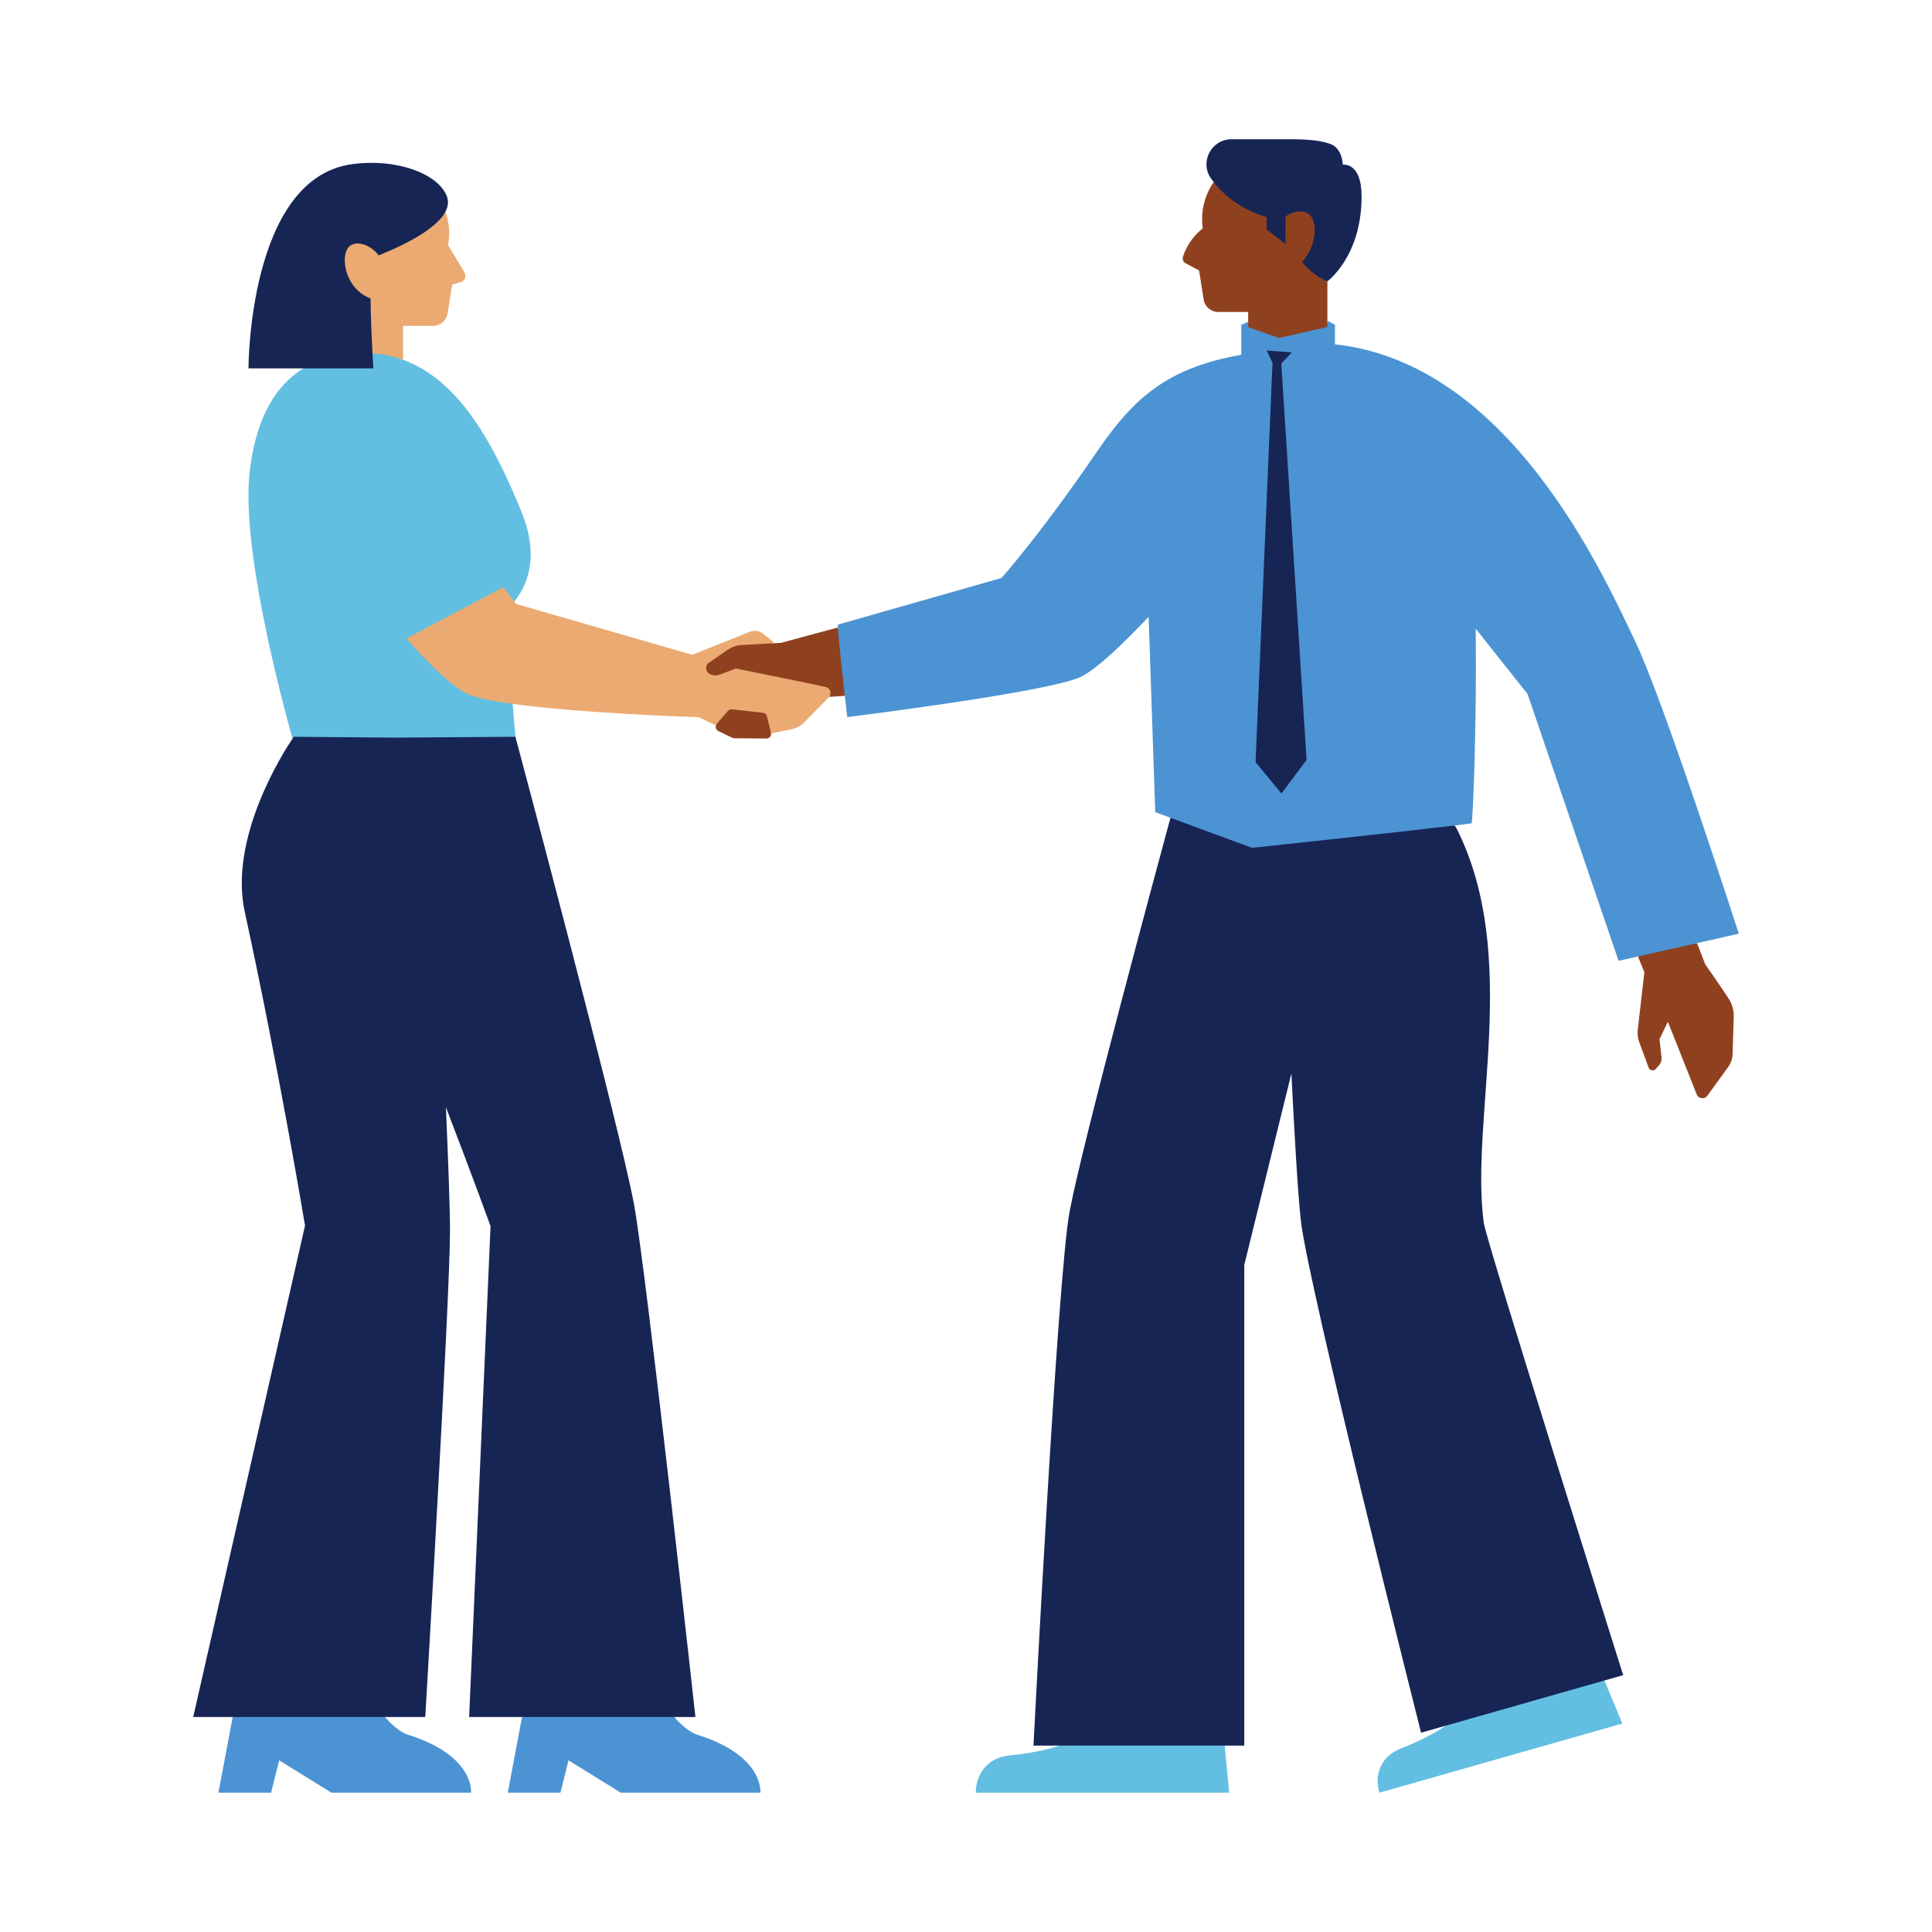 <svg xmlns="http://www.w3.org/2000/svg" xmlns:xlink="http://www.w3.org/1999/xlink" width="500" zoomAndPan="magnify" viewBox="0 0 375 375" height="500" preserveAspectRatio="xMidYMid meet" version="1.0"><defs><clipPath id="bbb53a494e"><path d="M 37.5 27 L 337.5 27 L 337.5 347.992 L 37.5 347.992 Z M 37.5 27 " clip-rule="nonzero"/></clipPath><clipPath id="9f19ca0000"><path d="M 42 62 L 337.5 62 L 337.5 347.992 L 42 347.992 Z M 42 62 " clip-rule="nonzero"/></clipPath><clipPath id="b602291649"><path d="M 48 68 L 315 68 L 315 347.992 L 48 347.992 Z M 48 68 " clip-rule="nonzero"/></clipPath><clipPath id="9fd5f1be6e"><path d="M 37.5 27 L 316 27 L 316 339 L 37.5 339 Z M 37.5 27 " clip-rule="nonzero"/></clipPath></defs><g clip-path="url(#bbb53a494e)"><path fill="#8f411f" d="M 335.531 193.832 C 336.211 194.883 336.555 196.113 336.516 197.359 L 336.297 204.621 C 336.27 205.496 335.98 206.348 335.465 207.059 L 331.406 212.664 C 330.852 213.434 329.664 213.281 329.32 212.395 L 323.73 198.324 L 322.109 201.707 L 322.504 205.258 C 322.566 205.809 322.391 206.359 322.016 206.77 L 321.355 207.5 C 320.945 207.949 320.207 207.805 320 207.238 L 318.191 202.336 C 317.918 201.594 317.809 200.801 317.867 200.012 L 319.172 188.715 L 317.922 185.645 L 318.242 185.574 L 318.117 185.273 L 314.371 186.117 L 296.785 134.555 L 286.102 121.094 L 286.113 122.031 C 286.324 140.188 285.625 157.57 285.363 159.52 C 285.07 159.57 284.293 159.676 282.312 159.914 L 281.742 159.984 L 282.098 160.434 C 282.254 160.629 282.383 160.836 282.488 161.043 C 290.523 177.117 289.172 195.996 287.98 212.656 C 287.332 221.719 286.719 230.281 287.688 237.441 C 288.133 240.758 312.613 318.461 314.652 324.93 L 310.977 325.977 L 314.461 334.328 L 267.973 347.562 C 267.363 345.367 267.578 341.402 272.078 339.656 C 275.402 338.363 278.352 336.867 280.852 335.203 L 280.59 334.629 L 276.059 335.918 C 274.598 330.109 254.117 248.73 252.812 236.879 C 252.309 232.281 251.691 222.684 250.98 208.344 L 250.348 208.281 L 241.191 245.488 L 241.191 338.504 L 237.355 338.504 L 238.227 347.637 L 189.738 347.637 C 189.805 345.32 191.184 341.496 196.02 341.039 C 199.582 340.703 202.855 340.062 205.75 339.129 L 205.652 338.504 L 200.934 338.504 C 201.25 332.402 205.668 247.184 207.922 235.234 C 210.465 221.734 224.676 169.207 227.5 158.816 L 227.578 158.531 L 224.547 157.414 L 223.246 118.934 L 222.715 119.496 C 217.02 125.551 212.586 129.52 209.891 130.973 C 204.715 133.758 168.543 138.344 164.742 138.82 C 164.668 138.215 164.504 136.801 164.301 135.023 L 164.27 134.719 L 163.961 134.742 C 163.957 134.742 163.953 134.742 163.949 134.742 C 163.961 134.848 163.973 134.957 163.984 135.062 C 162.672 135.152 161.625 135.219 160.93 135.262 C 161.012 135.16 161.07 135.047 161.113 134.93 C 161.047 134.934 160.969 134.938 160.906 134.941 L 160.77 134.953 L 160.668 135.074 L 160.633 135.125 L 155.887 139.969 C 155.25 140.617 154.438 141.059 153.547 141.238 L 149.605 142.031 L 149.652 142.223 C 149.664 142.266 149.664 142.305 149.672 142.344 C 149.727 142.871 149.316 143.352 148.77 143.348 L 142.523 143.293 C 142.387 143.293 142.258 143.262 142.137 143.203 L 139.422 141.891 C 139 141.684 138.828 141.211 138.961 140.797 C 138.996 140.695 139.043 140.602 139.113 140.512 L 139.094 140.504 C 137.844 139.934 136.762 139.414 135.875 138.969 C 135.773 138.914 135.629 138.895 135.57 138.887 C 135.316 138.879 112.898 138.145 99.551 136.312 L 99.152 136.258 L 99.73 143.074 C 99.945 143.883 119.969 218.777 122.75 233.824 C 125 246.012 133.953 326.859 134.625 332.949 L 130.172 332.949 L 130.641 333.484 C 132.312 335.391 133.887 336.586 135.312 337.035 C 146.395 340.531 147.234 346.293 147.273 347.637 L 120.578 347.637 L 110.141 341.176 L 108.535 347.637 L 98.945 347.637 L 101.719 332.949 L 91.398 332.949 L 95.539 237.938 L 95.516 237.879 C 95.48 237.785 92.012 228.207 86.852 214.809 L 86.23 214.938 C 86.758 227.066 87.023 235.137 87.023 238.922 C 87.023 251.348 82.562 327.5 82.242 332.949 L 74.012 332.949 L 74.477 333.484 C 76.152 335.391 77.723 336.586 79.148 337.035 C 90.23 340.531 91.07 346.293 91.113 347.637 L 64.414 347.637 L 53.977 341.176 L 52.371 347.637 L 42.781 347.637 L 45.555 332.949 L 37.902 332.949 L 59.531 237.902 L 59.52 237.84 C 59.469 237.539 54.41 207.137 47.816 176.902 C 44.742 162.801 54.957 146.648 57.035 143.551 L 57.117 143.43 L 57.078 143.289 C 54.066 132.422 47.227 105.645 48.773 91.707 C 49.848 82.012 53.312 75.305 59.07 71.773 L 60.039 71.18 L 48.555 71.18 C 48.621 67.562 49.727 34.832 68.27 32.203 C 69.543 32.023 70.84 31.93 72.121 31.93 C 79.102 31.93 85.133 34.602 86.457 38.277 C 86.762 39.121 86.668 39.992 86.176 40.934 L 86.109 41.059 L 86.156 41.188 C 86.621 42.527 86.859 43.902 86.859 45.281 C 86.859 46.004 86.789 46.734 86.648 47.516 L 86.625 47.637 L 89.891 53.059 C 90.039 53.309 90.066 53.605 89.961 53.875 C 89.859 54.145 89.641 54.352 89.363 54.434 L 87.469 55.016 L 86.559 60.789 C 86.363 62.031 85.312 62.934 84.051 62.934 L 77.91 62.934 L 77.91 70.059 L 78.121 70.137 C 89.344 74.207 95.961 87.289 100.953 99.551 C 104.598 108.508 101.652 114.039 99.574 116.539 L 99.41 116.734 L 100.012 117.52 L 134.133 127.363 C 134.199 127.383 134.277 127.395 134.352 127.395 C 134.418 127.395 134.48 127.387 134.547 127.367 L 145.637 122.934 C 145.914 122.82 146.203 122.766 146.504 122.766 C 147.039 122.766 147.566 122.953 147.98 123.293 L 149.906 124.863 L 150.379 124.84 L 151.613 124.77 C 155.16 123.801 158.902 122.797 162.645 121.805 C 162.648 121.902 162.656 122.016 162.664 122.133 C 162.684 122.125 162.707 122.121 162.727 122.113 L 162.977 122.047 L 162.965 121.793 C 162.961 121.648 162.957 121.547 162.957 121.477 L 194.574 112.465 L 194.637 112.398 C 194.711 112.312 202.309 103.773 213.141 87.902 C 220.09 77.719 226.586 71.719 240.98 69.176 L 241.246 69.129 L 241.246 63.246 L 242.27 62.816 L 242.27 60.547 L 236.449 60.547 C 235.039 60.547 233.844 59.523 233.625 58.133 L 232.738 52.492 L 230.113 51.094 C 229.672 50.859 229.453 50.344 229.605 49.863 C 230 48.605 231.031 46.199 233.457 44.34 C 233.375 43.762 233.32 43.176 233.32 42.574 C 233.32 39.883 234.156 37.387 235.578 35.328 C 235.645 35.414 235.719 35.504 235.789 35.59 C 235.809 35.562 235.824 35.535 235.84 35.512 L 235.977 35.316 L 235.828 35.129 C 235.66 34.914 235.496 34.695 235.34 34.48 C 234.34 33.094 234.211 31.355 234.992 29.828 C 235.785 28.277 237.293 27.355 239.027 27.355 L 250.742 27.355 C 254.066 27.355 256.32 27.621 258.051 28.223 C 260.254 28.988 260.316 31.949 260.316 31.977 L 260.32 32.352 L 260.691 32.289 C 260.699 32.289 260.766 32.281 260.867 32.281 C 261.594 32.281 263.965 32.703 263.965 38.141 C 263.965 49.465 257.523 54.297 257.457 54.344 L 257.328 54.441 L 257.328 54.473 C 257.527 54.562 257.645 54.605 257.645 54.605 C 257.645 54.605 257.648 54.605 257.648 54.602 L 257.648 62.625 L 258.797 63.227 L 258.797 67.121 L 259.082 67.152 C 291.516 70.68 309.672 108.961 316.508 123.375 L 317.164 124.754 C 322.387 135.707 335.746 176.844 337.09 180.992 L 328.957 182.828 L 329.074 183.129 L 329.391 183.059 L 330.973 187.148 C 330.977 187.148 334.402 192.082 335.531 193.832 Z M 335.531 193.832 " fill-opacity="1" fill-rule="nonzero"/></g><path fill="#ebaa71" d="M 66.918 74.852 C 66.773 72.121 66.957 61.699 66.914 57.969 C 61.715 56.043 62.172 44.77 64.398 43.398 C 65.945 42.449 72.59 42.809 74 44.684 C 76.781 43.586 84.391 45.047 86.461 41.082 C 86.918 42.398 87.18 43.809 87.18 45.281 C 87.18 46.066 87.098 46.828 86.965 47.574 L 90.164 52.895 C 90.586 53.594 90.238 54.5 89.457 54.742 L 87.754 55.266 L 86.879 60.84 C 86.66 62.23 85.461 63.254 84.055 63.254 L 78.23 63.254 L 78.23 69.832 C 76.383 69.16 69.027 74.996 66.918 74.852 Z M 160.246 133.34 L 156.176 132.473 L 142.98 129.785 C 142.895 129.766 142.805 129.773 142.723 129.805 L 139.699 130.938 C 139.055 131.18 138.336 131.133 137.73 130.809 C 136.883 130.355 136.816 129.168 137.609 128.629 L 141.277 126.109 C 141.93 125.664 142.672 125.363 143.453 125.23 L 150.379 124.84 L 148.184 123.043 C 147.438 122.43 146.414 122.273 145.516 122.633 L 134.465 127.059 C 134.387 127.078 134.301 127.078 134.223 127.051 L 100.203 117.238 L 99.82 116.742 L 98.391 105.977 L 70.578 120.207 C 75.293 125.57 83.094 137.281 86.242 138.395 C 88.004 139.016 96.09 136.156 99.504 136.629 C 113.023 138.488 135.531 139.203 135.531 139.203 C 135.531 139.203 135.668 139.223 135.73 139.254 C 136.727 139.758 137.852 140.289 138.961 140.797 C 138.996 140.684 139.051 140.578 139.133 140.484 L 141.301 137.977 C 141.496 137.75 141.789 137.637 142.086 137.672 L 148.082 138.348 C 148.457 138.391 148.766 138.664 148.855 139.031 L 149.652 142.223 C 149.664 142.262 149.664 142.305 149.668 142.344 L 153.609 141.551 C 154.562 141.359 155.434 140.887 156.117 140.191 L 160.859 135.352 C 160.887 135.324 160.902 135.293 160.926 135.262 C 161.484 134.578 161.137 133.523 160.246 133.34 Z M 160.246 133.34 " fill-opacity="1" fill-rule="nonzero"/><g clip-path="url(#9f19ca0000)"><path fill="#4c93d3" d="M 91.426 347.957 L 64.324 347.957 L 54.184 341.676 L 52.621 347.957 L 42.395 347.957 L 45.168 333.27 L 62.875 319.609 L 74.719 333.27 C 76.176 334.93 77.73 336.25 79.246 336.727 C 92.23 340.824 91.426 347.957 91.426 347.957 Z M 135.406 336.727 C 133.891 336.25 132.336 334.93 130.879 333.27 L 118.715 322.176 L 101.332 333.27 L 98.559 347.957 L 108.785 347.957 L 110.344 341.676 L 120.484 347.957 L 147.59 347.957 C 147.59 347.957 148.395 340.824 135.406 336.727 Z M 317.453 124.617 C 310.984 111.047 292.805 70.496 259.117 66.832 L 259.117 63.031 L 257.648 62.262 L 257.648 63.461 L 248.289 65.598 L 242.27 63.508 L 242.27 62.473 L 240.926 63.035 L 240.926 68.863 C 226.652 71.383 220.102 77.137 212.875 87.723 C 201.93 103.758 194.398 112.184 194.398 112.184 L 162.668 121.227 C 162.637 121.254 162.633 121.461 162.645 121.805 C 162.727 123.805 163.473 130.582 163.98 135.062 C 164.254 137.449 164.457 139.18 164.457 139.18 C 164.457 139.18 204.492 134.242 210.043 131.254 C 213.406 129.441 218.68 124.258 222.949 119.715 L 224.234 157.641 L 227.188 158.73 L 243.703 183.539 C 243.703 183.539 272.359 161.434 282.348 160.234 C 284.371 159.992 285.605 159.828 285.633 159.785 C 285.867 159.465 286.656 141.27 286.434 122.027 L 296.5 134.711 L 314.16 186.496 L 317.922 185.645 L 329.391 183.059 L 337.504 181.23 C 337.504 181.23 323 136.25 317.453 124.617 Z M 317.453 124.617 " fill-opacity="1" fill-rule="nonzero"/></g><g clip-path="url(#b602291649)"><path fill="#63bfe1" d="M 97.699 113.973 L 78.895 123.918 C 83.609 129.281 88.34 133.883 91.488 134.992 C 93.25 135.617 96.09 136.156 99.504 136.629 L 100.051 143.043 C 100.047 143.031 100.043 143.012 100.043 143.012 L 78.199 168.68 L 57.016 143.012 C 57.016 143.012 56.922 143.145 56.77 143.371 C 53.832 132.781 46.895 105.723 48.453 91.672 C 49.461 82.594 52.652 75.332 58.902 71.5 L 62.816 68.59 L 72.301 68.582 C 74.41 68.727 76.379 69.16 78.23 69.832 C 89.312 73.852 96.012 86.562 101.25 99.43 C 104.934 108.48 102.016 114.102 99.82 116.742 Z M 311.41 326.188 L 289.234 309.34 L 280.676 334.938 C 278.457 336.41 275.609 337.938 271.957 339.355 C 267.449 341.105 266.898 345.172 267.715 347.816 L 267.758 347.957 L 314.898 334.539 Z M 223.98 323.672 L 205.648 338.824 C 203.09 339.648 199.91 340.348 195.988 340.719 C 191.148 341.176 189.414 344.996 189.414 347.809 L 189.414 347.957 L 238.582 347.957 L 237.707 338.824 Z M 223.98 323.672 " fill-opacity="1" fill-rule="nonzero"/></g><g clip-path="url(#9fd5f1be6e)"><path fill="#172555" d="M 123.062 233.766 C 125.418 246.523 134.984 333.27 134.984 333.27 L 91.062 333.27 L 95.215 237.988 C 95.215 237.988 91.773 228.473 86.551 214.922 C 87.023 225.762 87.344 234.734 87.344 238.922 C 87.344 251.902 82.543 333.27 82.543 333.27 L 37.5 333.27 L 59.203 237.895 C 59.203 237.895 54.172 207.547 47.504 176.973 C 44.367 162.602 55.02 145.977 56.77 143.375 C 56.922 143.145 57.016 143.012 57.016 143.012 L 76.699 143.172 L 100.043 143.012 C 100.043 143.012 100.047 143.031 100.051 143.043 C 100.422 144.43 120.289 218.738 123.062 233.766 Z M 288.004 237.395 C 285.266 217.133 295.23 185.812 282.773 160.898 C 282.656 160.664 282.512 160.441 282.348 160.234 C 272.359 161.434 243.02 164.566 243.02 164.566 L 227.188 158.73 C 224.789 167.57 210.176 221.543 207.605 235.172 C 205.25 247.668 200.598 338.824 200.598 338.824 L 241.512 338.824 L 241.512 245.527 L 250.66 208.359 C 251.262 220.512 251.914 231.652 252.492 236.91 C 253.855 249.309 275.828 336.316 275.828 336.316 L 280.676 334.938 L 295.242 330.789 L 311.41 326.188 L 315.059 325.148 C 315.059 325.148 288.465 240.797 288.004 237.395 Z M 243.703 147.938 L 248.727 154.02 L 253.605 147.504 L 248.699 70.562 L 250.742 68.398 L 245.859 68.031 L 247.035 70.504 L 246.988 70.52 Z M 235.578 35.328 C 237.699 38.027 240.941 40.695 245.859 42.145 L 245.859 44.531 L 249.52 47.367 L 249.52 42 C 250.98 41.023 252.691 40.695 253.898 41.438 C 255.84 42.633 255.672 47.66 252.738 50.836 C 254.93 53.637 257.648 54.605 257.648 54.605 C 257.648 54.605 257.648 54.605 257.648 54.602 C 257.676 54.582 264.285 49.75 264.285 38.141 C 264.285 31.359 260.637 31.973 260.637 31.973 C 260.637 31.973 260.605 28.77 258.156 27.918 C 256.473 27.332 254.266 27.031 250.742 27.031 L 239.031 27.031 C 235.102 27.031 232.781 31.48 235.078 34.668 C 235.238 34.887 235.406 35.109 235.578 35.328 Z M 72.469 71.5 C 72.469 71.5 72.395 70.344 72.301 68.582 C 72.152 65.852 71.961 61.652 71.918 57.918 C 66.719 55.996 65.836 49 68.062 47.629 C 69.609 46.676 72.09 47.691 73.5 49.566 C 76.277 48.469 84.391 45.047 86.461 41.082 C 86.953 40.133 87.113 39.156 86.758 38.168 C 85.184 33.797 77.047 30.633 68.223 31.883 C 48.191 34.723 48.23 71.5 48.23 71.5 Z M 72.469 71.5 " fill-opacity="1" fill-rule="nonzero"/></g></svg>